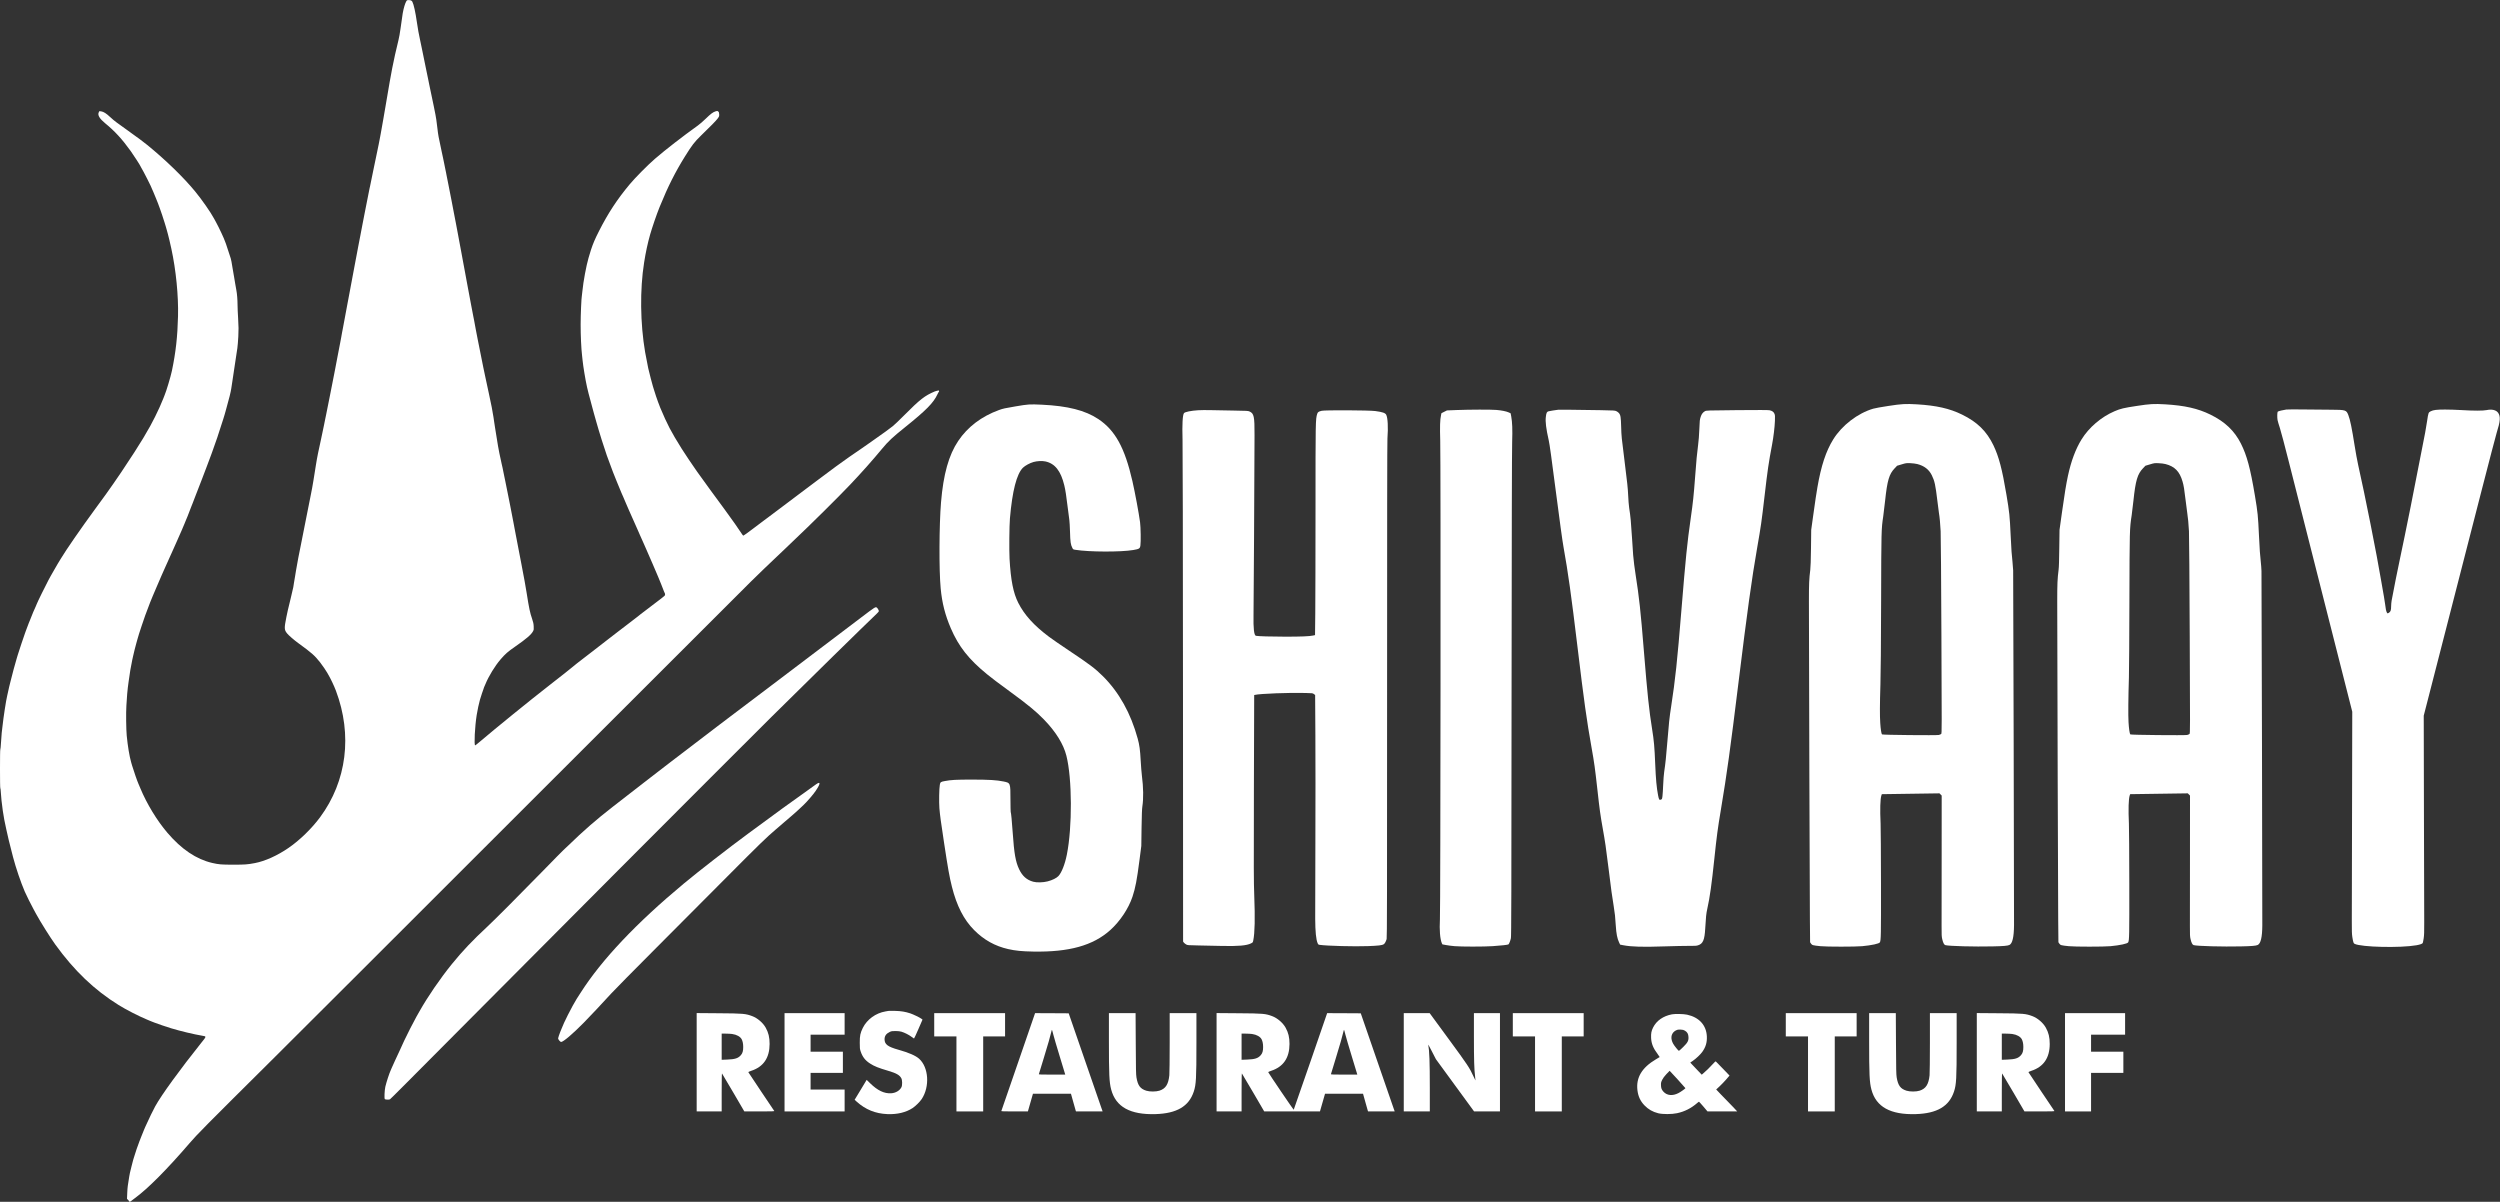 <svg width="9598" height="4614" viewBox="0 0 9598 4614" fill="none" xmlns="http://www.w3.org/2000/svg">
<rect x="0" y="0" width="9598" height="4614" fill="#333333" stroke="none"/>
<path d="M1560 4.6C1555.2 12.6 1549.87 30.466 1546.13 51C1544.27 61.666 1543.2 68.866 1538 107.666C1535.33 127.133 1532.4 143.933 1529.87 153.666C1526.53 167.133 1518.8 199.533 1516.8 209.266C1507.33 252.866 1503.73 271.4 1496 315C1489.87 349.133 1487.07 365.4 1479.33 412.6C1478.13 419.4 1476.4 429.8 1475.33 435.666C1474.27 441.533 1472.53 451.666 1471.47 458.333C1469.47 469.933 1466.13 488.733 1461.87 512.333C1460.8 518.6 1458.93 528.2 1457.87 533.666C1456.8 539.133 1454.93 548.466 1453.87 554.333C1450 574.2 1444.67 599.8 1442 611.666C1440.93 616.066 1439.87 621.4 1439.47 623.666C1439.07 625.8 1437.6 633.4 1436 640.333C1428.4 676.733 1423.73 699.133 1422.67 705.4C1422 709.4 1421.07 713.666 1420.67 715.133C1420.27 716.466 1419.33 720.466 1418.67 723.933C1416.53 735.8 1403.6 801.266 1400 818.333C1399.2 821.933 1397.47 831.266 1396 839C1394.53 846.733 1392.4 857.133 1391.47 862.333C1389.47 871.666 1387.47 882.6 1383.33 905C1382.13 911.533 1380.27 920.866 1379.33 925.666C1378.4 930.466 1376.53 939.666 1375.33 946.333C1374.13 952.866 1372.27 962.466 1371.33 967.666C1370.27 972.733 1368.27 983.933 1366.67 992.333C1365.07 1000.73 1362.93 1011.8 1362 1017C1360.93 1022.07 1359.2 1031.67 1358 1038.33C1356.8 1044.87 1354.93 1054.47 1354 1059.67C1353.07 1064.73 1351.2 1074.33 1350 1081C1348.8 1087.53 1347.07 1097.13 1346 1102.33C1345.07 1107.4 1343.2 1117 1342 1123.67C1340.8 1130.2 1338.93 1139.8 1338 1145C1336.93 1150.07 1334.93 1161.27 1333.33 1169.67C1330.4 1185.93 1327.87 1199.67 1324.53 1217C1322.67 1227.13 1320.8 1236.73 1316.67 1259C1315.6 1264.47 1314.13 1272.6 1313.2 1277C1312.4 1281.4 1310.93 1289.53 1310 1295C1308.93 1300.47 1307.2 1310.07 1306 1316.33C1304.67 1322.6 1302.93 1331.8 1302 1337C1301.07 1342.07 1299.73 1349.27 1298.93 1353C1298.13 1356.6 1296.53 1365 1295.33 1371.67C1292.8 1385.4 1290.13 1399.27 1287.33 1413.67C1286.27 1419.13 1284.53 1428.47 1283.33 1434.33C1280.4 1449.93 1277.33 1465 1275.2 1475.67C1274.13 1480.73 1270.27 1500.33 1266.67 1519C1263.07 1537.67 1259.47 1555.67 1258.67 1559C1257.87 1562.33 1256.67 1568.33 1256 1572.33C1255.33 1576.33 1253.6 1585.4 1252 1592.33C1250.4 1599.27 1248.67 1607.93 1248 1611.67C1247.33 1615.27 1245.6 1623.67 1244.27 1630.33C1242.8 1636.87 1240.13 1650.07 1238.13 1659.67C1236.13 1669.13 1233.73 1680.6 1232.8 1685C1230 1696.73 1225.47 1717.93 1220.8 1741C1218.13 1753.67 1215.2 1770.47 1212.8 1785.67C1210.27 1801.67 1205.87 1829.27 1203.2 1845.67C1200.53 1863 1196.67 1883.27 1191.33 1909.67C1190.4 1914.47 1188.53 1923.4 1187.33 1929.67C1183.07 1951.67 1181.33 1960.47 1179.33 1969.93C1178.13 1975.27 1173.33 1999.4 1168.67 2023.67C1158.67 2074.47 1156.27 2086.87 1154.67 2094.33C1149.6 2117.4 1140.93 2163.8 1136.53 2189.93C1135.47 2196.47 1133.73 2207 1132.67 2213.67C1131.6 2220.2 1129.73 2230.87 1128.67 2237.27C1127.6 2243.8 1126.4 2251.4 1126 2254.33C1125.6 2257.27 1121.6 2274.33 1117.2 2292.33C1104.4 2345.13 1103.73 2347.67 1099.47 2369C1090.8 2412.47 1091.07 2418.2 1102.4 2432.07C1108 2439.13 1129.87 2458.07 1145.07 2469C1196.67 2506.47 1208 2516.47 1229.07 2543.13C1236.8 2552.87 1254.53 2578.73 1256.4 2583C1256.93 2584.07 1258.67 2587.13 1260.13 2589.67C1268.53 2603.4 1282.93 2633.8 1289.6 2651.67C1353.6 2821.67 1331.47 2998.73 1228.8 3137.67C1197.07 3180.6 1150.4 3226.07 1108 3255.13C1065.2 3284.6 1017.47 3306.2 978.667 3313.53C949.867 3319 940.4 3319.67 895.333 3319.67C850.133 3319.67 840.133 3318.87 814.667 3313C753.467 3298.73 696.8 3260.6 642.533 3197C602.933 3150.73 563.467 3085.8 538.8 3026.33C535.733 3019 532.667 3011.8 532 3010.33C527.2 2999.93 513.333 2959.8 507.333 2939.67C506.267 2935.93 504.533 2929.93 503.467 2926.33C496.933 2903.53 490.4 2864.47 486.533 2824.33C484.267 2799.67 483.467 2737 485.2 2709.67C487.6 2670.33 489.2 2651.27 490.667 2640.47C491.333 2634.87 492.667 2625.27 493.467 2619C497.067 2590.07 503.333 2553 507.867 2533C508.667 2529.27 510.267 2522.07 511.467 2517C514.267 2504.07 519.333 2483.93 523.333 2469.67C524.267 2466.33 526.4 2458.87 528 2453C532.133 2438.2 533.867 2432.73 543.733 2403C555.067 2368.73 560 2355.27 572.267 2323.67C573.733 2319.93 575.333 2315.53 576 2313.67C576.933 2310.87 582 2298.47 586.667 2287.67C587.2 2286.2 594.8 2268.47 603.467 2248.33C612 2228.2 619.6 2210.73 620.133 2209.67C621.6 2206.87 628.533 2191.4 634.667 2177C637.467 2170.33 641.333 2161.8 643.2 2158.07C645.067 2154.2 646.667 2150.73 646.667 2150.33C646.667 2149.93 649.333 2143.93 652.667 2136.87C656 2129.93 658.667 2123.93 658.667 2123.67C658.667 2123.4 661.333 2117.53 664.533 2110.6C667.867 2103.67 672.933 2092.07 676 2084.87C679.067 2077.8 682.133 2071 682.667 2069.8C684.267 2067 688.4 2057.4 698 2035C702.133 2025.13 706.4 2015.13 707.333 2013C708.267 2010.73 711.2 2003.53 713.867 1997C716.667 1990.33 719.333 1983.8 720 1982.33C720.667 1980.87 722.667 1975.67 724.533 1970.6C726.4 1965.67 729.6 1957.67 731.467 1952.6C733.333 1947.67 735.333 1942.47 736 1941C736.667 1939.53 738.533 1935 740 1931C743.067 1923.4 744.267 1920.2 749.867 1905.27C754.4 1893.4 758.933 1881.67 766.267 1863C769.467 1854.6 773.067 1845.27 774.267 1842.33C775.333 1839.4 776.933 1835.53 777.6 1833.67C778.4 1831.8 781.6 1823.13 784.933 1814.33C788.267 1805.53 792.133 1795.27 793.6 1791.67C795.067 1787.93 796.667 1783.53 797.333 1781.67C798 1779.8 799.733 1775 801.333 1771C802.933 1767 804.667 1762.2 805.333 1760.33C806 1758.47 807.733 1753.67 809.333 1749.67C810.933 1745.67 812.933 1739.93 814 1737C814.933 1734.07 818.533 1723.8 822 1714.33C832.667 1684.47 833.467 1682.47 834.667 1678.33C835.2 1676.07 836.4 1672.47 837.2 1670.33C839.733 1663.53 854.133 1618.87 857.333 1608.33C858.933 1602.87 861.067 1595.93 862 1593C862.933 1590.07 864.8 1583.8 866 1579C867.333 1574.2 869.067 1567.67 870 1564.33C879.2 1532.33 886.133 1504.2 888 1491C888.8 1485.53 890.267 1475.53 891.333 1469C892.4 1462.33 894.133 1450.33 895.333 1442.33C896.533 1434.2 898.267 1422.2 899.333 1415.67C900.267 1409 902.133 1397 903.333 1389C905.467 1374.2 907.6 1359.8 911.333 1336.07C912.4 1328.87 914 1309 914.933 1291.93C916.267 1265.13 916.133 1255.8 914.267 1223.67C912.933 1203.13 912 1179.4 912 1171C912 1151.93 910 1126.73 907.467 1114.33C906.4 1109.13 904.533 1098.73 903.333 1091C902.133 1083.27 900.267 1072.47 899.333 1067C898.4 1061.53 896.533 1051 895.333 1043.67C894.133 1036.33 892.267 1025.8 891.333 1020.33C890.4 1014.87 889.067 1007.67 888.667 1004.33C888.133 1001 886.8 995.266 885.733 991.666C881.6 977.933 870.667 944.733 868 937.666C866.4 933.666 864.667 928.866 864 927C860 914.866 841.2 874.733 829.333 853C826.933 848.6 823.6 842.6 822 839.533C808.8 814.866 775.733 767.4 749.733 735.666C705.333 681.4 634.4 612.6 564.533 555.933C547.2 541.933 539.333 536.2 488.667 499.666C473.333 488.6 454.933 475.4 448 470.333C441.067 465.4 429.867 456.066 423.2 449.666C408.267 435.533 397.733 428.866 388.4 427.533L381.467 426.733L379.067 431.533C374.133 441.933 382.133 455.533 403.6 473.133C440.8 503.533 468.8 534.066 501.6 579.666C512.133 594.333 538.667 635.4 538.667 637C538.667 637.4 540 639.933 541.733 642.733C550.4 656.466 584 723 584 726.333C584 726.6 586 731.266 588.533 736.6C590.933 741.933 595.867 753.533 599.2 762.333C602.667 771.133 606.133 779.8 606.933 781.666C607.733 783.533 608.8 786.466 609.333 788.333C610 790.2 611.733 795 613.333 799C616.8 808.066 628 841.533 632 855C633.733 860.466 635.733 867.4 636.667 870.333C637.6 873.266 639.467 879.533 640.667 884.333C642 889.133 643.733 895.666 644.667 899C646.8 906.333 653.467 934.333 657.867 955C675.6 1036.33 685.467 1135.93 683.467 1213.67C681.6 1292.47 674.8 1352.73 660 1423.67C655.2 1446.2 638 1503.67 632 1517C631.333 1518.47 629.2 1523.8 627.333 1529C619.867 1548.33 607.2 1576.47 595.2 1600.33C579.467 1631.4 576.8 1636.33 550 1681.93C543.733 1692.6 529.867 1714.73 515.467 1737C492.267 1772.73 484 1785.4 465.867 1812.33C448.533 1838.2 420 1879.13 405.6 1899C395.6 1912.73 378.533 1935.93 367.867 1950.6C307.067 2033.8 255.2 2109 233.2 2145.4C230 2150.73 226.267 2156.73 225.067 2158.73C223.867 2160.73 222 2163.67 221.067 2165.4C220.133 2167 214.667 2176.33 209.067 2186.2C203.333 2196.07 196.933 2207.27 194.8 2211.13C192.667 2215.13 188.8 2222.2 186.133 2227C177.733 2242.2 141.333 2316.47 141.333 2318.33C141.333 2318.6 139.467 2322.87 137.333 2327.93C133.333 2336.73 131.467 2341 127.467 2350.07C124 2358.2 116.4 2377 114 2383.67C112.667 2387.27 111.2 2390.87 110.667 2391.67C109.733 2393.13 102 2413.8 100 2419.93C99.333 2421.93 97.6 2427 96 2431C92.8 2439.27 71.733 2502.47 68.4 2513.67C67.2 2517.67 65.467 2523.67 64.4 2527C58.267 2547.13 46.8 2589.67 40.667 2615C38.8 2622.73 36.4 2632.33 35.333 2636.33C34.4 2640.33 32.533 2648.47 31.333 2654.33C30.133 2660.2 28.533 2667.13 27.867 2669.8C23.333 2687.8 13.2 2753.8 9.333 2790.33C8.533 2797.67 7.333 2808.47 6.533 2814.2C5.867 2820.07 4.667 2836.6 3.867 2850.87C3.067 2865.27 1.867 2877.13 1.2 2877.4C-0.4 2878.07 -0.4 3025.67 1.2 3025.67C1.867 3025.67 2.8 3033 3.2 3042.07C4.133 3060.07 6.8 3084.73 10.8 3113C13.867 3134.87 18.667 3160.33 24.533 3185.67C31.067 3214.73 32.4 3220.2 33.467 3225C34.4 3229.67 45.2 3271.93 50 3290.33C61.067 3332.33 79.6 3386.87 95.2 3423.27C100.8 3436.2 119.867 3474.47 129.333 3491.67C131.333 3495.27 135.333 3502.47 138 3507.67C155.2 3539.27 192.933 3599.4 212.4 3626.33C284.933 3726.73 362.133 3800.47 455.333 3858.47C483.733 3876.07 531.867 3900.87 562.8 3913.67C568.133 3915.93 573.867 3918.33 575.333 3919C576.8 3919.67 581.067 3921.4 584.667 3922.73C588.4 3924.07 592.533 3925.67 594 3926.33C603.067 3930.07 640.133 3942.6 656.667 3947.67C692.667 3958.6 744.4 3971 777.067 3976.47C792.933 3979.13 793.2 3978.07 773.2 4003C691.067 4105.8 619.867 4203.8 595.867 4247.4C587.733 4262.2 571.067 4296.6 561.733 4317.67C560 4321.67 557.867 4326.2 557.2 4327.53C556.4 4328.87 554.267 4333.67 552.667 4338.2C550.933 4342.73 546.133 4354.47 542.133 4364.33C538 4374.2 534.667 4382.87 534.667 4383.4C534.667 4384.07 533.867 4386.47 532.8 4388.73C530.133 4394.6 519.6 4425.53 515.467 4439.67C514.133 4444.07 512.267 4450.07 511.333 4453C510.4 4455.93 507.467 4467.27 504.8 4478.33C502.133 4489.27 499.467 4500.47 498.8 4503C497.733 4507.13 495.6 4519.53 490.667 4552.33C489.733 4557.8 488.8 4571.4 488.4 4582.47L487.6 4602.47L491.867 4606.87C494.133 4609.13 496 4611.67 496 4612.33C496 4614.33 499.733 4613.93 502.4 4611.67C503.6 4610.47 510.667 4605.27 518 4599.8C567.2 4564.07 642.133 4488.6 728.267 4388.33C758.133 4353.67 781.733 4329.8 1056.67 4056.73C1143.2 3970.87 1582.93 3531.67 2034 3080.73C2484.93 2629.93 2866.8 2248.33 2882.67 2233C2925.07 2191.53 2944.4 2173 2973.33 2145.67C2987.6 2132.07 3006 2114.73 3014 2107C3022.13 2099.27 3034.93 2086.87 3042.67 2079.53C3111.47 2014.6 3219.73 1907.4 3264.13 1860.47C3307.2 1815.13 3348.8 1768.33 3386.93 1722.33C3410.53 1693.8 3426.8 1678.6 3475.33 1639.67C3555.73 1575.13 3583.87 1546.47 3598.8 1514.33C3601.2 1509.13 3603.6 1504.73 3604.27 1504.6C3606 1503.8 3605.47 1499 3603.73 1499C3601.47 1499 3592.13 1501.53 3588.67 1502.87C3550 1519.27 3532.67 1532.73 3470 1595.67C3453.2 1612.6 3434.27 1630.73 3428 1635.8C3418.4 1643.8 3387.73 1665.93 3352 1690.87C3347.2 1694.2 3336.8 1701.53 3328.67 1707.27C3320.67 1712.87 3311.33 1719.4 3308 1721.67C3290.27 1734.07 3276.27 1743.67 3260.67 1754.2C3238.53 1769.27 3184.53 1808.87 3142 1841.13C3139.87 1842.87 3116.67 1860.2 3090.67 1879.67C3064.67 1899.27 3026.93 1927.67 3006.93 1942.73C2972.67 1968.73 2966.27 1973.53 2948 1987C2944 1989.93 2937.2 1995 2933.07 1998.07C2928.93 2001.13 2909.87 2015.53 2890.8 2029.93C2871.73 2044.47 2855.2 2056.33 2854.13 2056.33C2853.07 2056.33 2851.07 2054.33 2849.6 2051.93C2846.8 2047.53 2829.47 2022.07 2821.2 2010.33C2805.2 1987.8 2794.8 1973.4 2781.87 1955.67C2755.73 1920.2 2733.33 1889.53 2726.93 1880.87C2716.8 1867.27 2689.2 1829 2675.33 1809.4C2661.73 1790.33 2626.27 1737.53 2617.73 1723.67C2575.2 1655.4 2563.2 1632.47 2534.67 1565C2534.13 1563.53 2532.27 1558.73 2530.67 1554.33C2528.93 1549.93 2527.2 1545.13 2526.53 1543.67C2524 1537.67 2514 1507.67 2509.87 1493.67C2508.67 1489.67 2507.07 1484.47 2506.4 1482.33C2503.73 1474.07 2494 1436.2 2488.67 1413.67C2486.27 1403.27 2479.87 1370.07 2476.8 1352.33C2457.87 1241.27 2456.4 1112.33 2472.8 1008.33C2478.93 969.133 2486.53 933.8 2496 900.333C2503.6 873.666 2521.6 821.133 2532 795.666C2532.93 793.4 2534.13 790.466 2534.8 789C2563.87 717.266 2592.8 659.8 2629.87 600.333C2656.53 557.4 2666.27 544.866 2690.53 521.266C2727.73 485.266 2749.33 463.266 2755.2 455.133C2761.2 446.866 2761.47 446.2 2761.07 438.6C2760.67 431.8 2760.13 430.2 2757.2 427.933C2753.73 425.4 2753.33 425.4 2746.93 427.533C2736.67 431 2728.8 436.866 2709.33 455.8C2699.47 465.4 2686 477.133 2679.33 481.8C2620.13 524.2 2554.8 574.866 2514.67 609.533C2487.6 632.866 2438.53 682.333 2417.47 707.666C2369.6 765 2334.4 818.733 2300.13 886.333C2284.27 917.533 2276.93 934.733 2268.93 959C2266 968.2 2264.8 972.2 2259.47 990.333C2250.8 1020.07 2239.47 1080.73 2236 1117C2235.2 1125 2234.27 1132.87 2234 1134.33C2232 1143.13 2229.2 1208.73 2229.2 1245.67C2229.07 1286.47 2231.47 1339.4 2234.67 1365C2235.33 1370.87 2236.27 1379.27 2236.67 1383.67C2237.6 1393.53 2240.8 1415.8 2243.47 1431.67C2250.67 1475.13 2255.33 1495.93 2267.33 1539.27C2268.4 1543.13 2271.33 1554.47 2274 1564.33C2276.53 1574.2 2279.47 1585 2280.53 1588.33C2281.6 1591.67 2283.33 1598.2 2284.67 1603C2286 1607.8 2287.87 1614.33 2288.8 1617.67C2290.93 1624.6 2297.33 1646.33 2298.27 1650.33C2299.2 1654.07 2302.67 1665.67 2310.13 1689C2324.67 1735.27 2335.07 1765 2349.6 1802.33C2351.07 1805.93 2352.67 1810.47 2353.33 1812.33C2354.53 1815.93 2358 1824.73 2360 1829C2360.67 1830.47 2362.53 1835 2364 1839C2365.47 1843 2367.33 1847.53 2368 1849C2368.67 1850.47 2372.27 1859.13 2376 1868.33C2379.73 1877.53 2383.73 1887 2384.67 1889.4C2385.73 1891.8 2387.47 1895.67 2388.4 1898.07C2389.33 1900.33 2391.2 1904.47 2392.4 1907C2393.6 1909.53 2398.8 1921.8 2404 1934.2C2409.33 1946.6 2414.13 1957.8 2414.67 1958.87C2416.13 1961.53 2420.4 1971.27 2428.67 1990.33C2432.13 1998.33 2436.93 2009.13 2439.33 2014.33C2441.73 2019.4 2446.27 2029.67 2449.33 2036.87C2452.4 2044.07 2455.47 2051 2456 2052.2C2457.73 2055.27 2464.67 2070.87 2470.93 2085.67C2473.87 2092.6 2478.27 2102.73 2480.8 2108.07C2483.33 2113.4 2494.4 2138.87 2505.47 2164.73C2516.53 2190.47 2526 2212.87 2526.67 2214.33C2529.6 2220.6 2546.67 2263.53 2549.6 2271.67C2550.4 2273.8 2551.6 2276.2 2552.13 2277C2552.8 2277.67 2553.33 2280.07 2553.33 2282.47C2553.33 2286.33 2551.87 2287.8 2538.4 2297.93C2524.27 2308.6 2501.07 2326.33 2476.8 2344.87C2471.07 2349.4 2463.47 2355 2460.13 2357.53C2456.8 2360.07 2453.73 2362.47 2453.33 2363C2452.93 2363.4 2448.8 2366.73 2444 2370.33C2432.53 2379 2417.73 2390.33 2396.93 2406.47C2387.47 2413.67 2376.53 2422.07 2372.67 2425C2368.8 2427.93 2351.73 2441.13 2334.67 2454.33C2294.4 2485.4 2293.33 2486.33 2270.13 2504.33C2259.2 2512.73 2247.2 2522.07 2243.33 2525C2224.13 2539.53 2202.67 2556.47 2194.13 2563.8C2188.93 2568.2 2176.67 2578.07 2166.8 2585.8C2157.07 2593.4 2141.07 2605.8 2131.47 2613.4C2121.87 2621 2110.4 2629.93 2106 2633.4C2036.8 2687.13 1900 2798.2 1842.53 2847.27C1833.2 2855.13 1825.07 2861.67 1824.27 2861.67C1819.47 2861.67 1823.07 2789.27 1830.13 2745C1832.93 2727 1839.07 2698.47 1842.67 2686.33C1847.6 2670.2 1853.87 2651 1855.47 2647.4C1856.53 2645.13 1857.33 2642.6 1857.33 2641.8C1857.33 2641 1857.87 2639.27 1858.67 2637.93C1859.33 2636.73 1861.47 2631.8 1863.47 2627C1875.87 2596.33 1900.13 2556.73 1921.87 2531.4C1939.87 2510.47 1950.13 2501.53 1978.13 2482.2C2020.8 2452.6 2040 2436.07 2046.67 2423C2049.33 2417.8 2049.6 2415.8 2048.93 2404.33C2048.4 2394.07 2047.2 2388.6 2042.8 2375.67C2034.67 2352.07 2031.33 2336.33 2022 2277C2019.07 2258.07 2016.13 2241.13 2014 2230.33C2012.93 2225.13 2010.93 2214.07 2009.33 2205.67C2007.73 2197.27 2005.73 2186.07 2004.67 2181C2003.73 2175.8 2001.87 2166.2 2000.67 2159.67C1999.47 2153 1997.6 2143.8 1996.67 2139C1995.73 2134.2 1994 2125.27 1992.8 2119C1990 2104.07 1985.73 2081.27 1984 2073C1983.33 2069.27 1981.47 2059.67 1979.87 2051.67C1978.4 2043.53 1976.27 2032.73 1975.33 2027.67C1974.27 2022.47 1972.53 2012.87 1971.33 2006.33C1970.13 1999.67 1968.27 1990.47 1967.33 1985.67C1966.4 1980.87 1964.53 1971.53 1963.33 1965C1962.13 1958.33 1960.27 1948.73 1959.2 1943.67C1958.27 1938.47 1956.53 1929.67 1955.33 1924.07C1954.27 1918.33 1952.4 1909.27 1951.33 1904.07C1948.53 1890.47 1941.2 1854.07 1940 1847.67C1939.47 1844.73 1937.73 1836.33 1936.13 1829C1934.53 1821.67 1932.67 1812.6 1932 1808.73C1931.33 1805 1930.27 1799.67 1929.6 1796.73C1928.8 1793.93 1927.2 1786.87 1926 1781C1924.8 1775.13 1922.93 1766.73 1922 1762.33C1916 1737.13 1908.4 1693.93 1900.67 1642.33C1899.6 1635 1898 1624.73 1897.2 1619.67C1896.4 1614.47 1895.2 1606.73 1894.67 1602.33C1892 1583.27 1885.6 1550.07 1876.8 1510.33C1870 1479.4 1869.73 1478.47 1863.33 1447.67C1860.67 1434.73 1857.87 1421.53 1855.33 1409.67C1854.27 1404.2 1850.8 1387.4 1847.87 1372.33C1844.93 1357.27 1842 1342.6 1841.33 1339.67C1840.8 1336.73 1839.2 1329.27 1838 1323C1836.8 1316.73 1834.93 1307.8 1834 1303C1833.07 1298.2 1831.2 1288.87 1830 1282.33C1828.8 1275.67 1827.2 1267.27 1826.4 1263.67C1824.8 1255.8 1822.13 1241.8 1820.13 1229.67C1819.33 1224.87 1818.13 1218.6 1817.33 1215.67C1816.27 1210.87 1814.67 1202.87 1808.53 1169.67C1807.33 1163.4 1805.6 1154.07 1804.67 1149C1803.6 1143.8 1801.87 1134.2 1800.67 1127.67C1799.47 1121 1797.6 1111.4 1796.67 1106.33C1795.73 1101.13 1794 1091.93 1792.8 1085.67C1791.6 1079.4 1789.47 1067.67 1788 1059.67C1786.4 1051.53 1784.27 1039.93 1783.2 1033.67C1782 1027.4 1780.27 1018.07 1779.33 1013C1777.47 1003.27 1774.53 987.4 1771.2 969C1768.27 952.866 1765.73 939.533 1763.47 927.666C1762.27 921.8 1760.13 910.066 1758.67 901.666C1757.07 893.266 1755.07 882.066 1754 877C1753.07 871.8 1751.2 862.2 1750 855.666C1748.8 849 1746.93 839.8 1746 835C1745.07 830.2 1743.2 820.866 1742 814.333C1737.87 791.533 1735.87 781 1733.87 771.666C1732.8 766.466 1729.87 751.533 1727.33 738.333C1724.8 725.133 1722.13 711.266 1721.33 707.666C1717.87 691 1715.73 680.466 1714.67 674.333C1714.13 670.6 1712.93 665 1712.27 661.666C1711.47 658.333 1709.87 650.6 1708.67 644.333C1707.47 638.066 1705.6 629.133 1704.67 624.333C1703.6 619.533 1701.87 611.133 1700.8 605.666C1699.6 600.2 1697.07 588.466 1695.2 579.666C1683.2 523.933 1682.53 520.2 1679.33 493C1676.53 468.333 1673.33 446.2 1671.73 439.8C1671.07 437 1670 431.533 1669.33 427.8C1668.67 424.066 1666.93 415.533 1665.6 409C1664.13 402.333 1660.13 383.133 1656.67 366.333C1653.2 349.4 1649.2 330.2 1647.73 323.666C1646.4 317 1644.67 308.6 1644 305C1643.33 301.266 1641.6 292.6 1640 285.666C1638.53 278.733 1636.8 269.933 1636 266.333C1635.33 262.6 1632.67 249.4 1630 237C1627.33 224.466 1624.4 209.8 1623.33 204.333C1622.27 198.866 1620.13 188.6 1618.67 181.666C1617.2 174.733 1615.6 167.133 1615.2 165C1614.8 162.733 1613.73 157.4 1612.67 153C1608.4 133.933 1603.73 108.333 1600.67 86.333C1595.2 47.666 1588.53 17 1583.2 6.866C1580.8 2.2 1576.67 0.333 1568.53 0.333C1563.33 0.333 1562.27 0.866 1560 4.6Z" fill="white"/>
<path d="M7250 1558.47C7224.4 1562.33 7198.13 1567 7191.73 1569C7132.13 1586.47 7071.47 1633 7038.13 1687C7010.13 1732.07 6991.47 1788.87 6977.33 1871.4C6972.53 1899.13 6970.27 1915.13 6960.8 1982.33L6953.6 2034.33L6952.8 2103.8C6952.13 2151.4 6951.33 2177.8 6950 2187.8C6945.6 2222.07 6944.8 2241.53 6944.8 2308.33C6945.07 2541.4 6947.87 3452.6 6948.53 3527.27L6949.33 3617.53L6952.93 3622.87C6957.2 3628.87 6959.6 3629.53 6989.33 3632.6C7012.53 3635 7123.2 3635 7149.33 3632.6C7185.87 3629.13 7214.53 3623 7217.2 3617.8C7221.47 3610.07 7221.73 3593 7221.47 3391C7221.33 3279.93 7220.67 3177 7220 3162.33C7217.47 3107.27 7218.53 3067.53 7223.07 3053.8L7224.67 3049L7335.33 3047.4L7446 3045.8L7450.27 3050.07L7454.53 3054.33L7454.4 3285.67C7454.4 3412.87 7454.27 3534.33 7454.13 3555.67C7454 3589.13 7454.4 3595.8 7456.53 3605.13C7459.87 3619.67 7463.73 3627.27 7468.67 3628.6C7482.67 3632.33 7580.13 3635 7650 3633.4C7690.93 3632.6 7707.87 3631.13 7714.53 3627.93C7726.13 3622.33 7731.87 3597.67 7732.27 3551.67C7732.53 3492.33 7729.47 2204.47 7728.93 2189.67C7728.53 2180.47 7727.33 2165.53 7726.27 2156.33C7723.6 2134.6 7721.73 2107.93 7719.33 2055.67C7715.73 1979.13 7714.53 1967.13 7703.2 1899.67C7686.67 1800.87 7674 1753.27 7653.2 1709.67C7627.07 1655.4 7591.07 1620.2 7532.67 1591.67C7484.8 1568.2 7433.87 1556.73 7359.33 1552.33C7315.33 1549.8 7301.73 1550.6 7250 1558.47ZM7360.67 1781.53C7387.6 1788.47 7405.73 1802.47 7416.67 1824.73C7427.47 1846.87 7430.67 1861.67 7438 1923C7440.53 1944.6 7443.33 1965.67 7444 1969.67C7446.53 1983.67 7449.33 2013.13 7450.53 2039.67C7451.33 2054.33 7452.67 2234.73 7453.47 2440.6C7455.07 2799.8 7455.07 2815 7452.8 2817.53C7451.47 2819 7447.33 2820.87 7443.47 2821.67C7434.27 2823.67 7227.47 2821.67 7225.33 2819.53C7222.93 2817.13 7220.13 2799 7218.67 2776.2C7216.8 2746.33 7216.93 2706.6 7219.33 2627C7220.67 2579.93 7221.47 2483.67 7222 2307.67C7222.67 2035.8 7222.8 2031.27 7230.13 1982.2C7231.87 1970.33 7235.07 1943.4 7237.33 1922.2C7245.6 1844.47 7252.8 1820.07 7274 1797.93L7283.33 1788.07L7300.67 1782.87C7317.6 1777.8 7318.4 1777.67 7334 1778.2C7343.73 1778.6 7354.13 1779.93 7360.67 1781.53Z" fill="white"/>
<path d="M8203.33 1558.47C8153.07 1566.07 8141.47 1568.87 8118 1578.87C8067.07 1600.73 8019.73 1641.13 7991.47 1687C7968.93 1723.4 7951.47 1770.07 7939.33 1826.33C7932.27 1859.4 7926.53 1894.2 7916.13 1968.33L7906.93 2034.33L7906 2103.8C7905.47 2151.27 7904.67 2177.93 7903.33 2187.8C7898.93 2222.47 7898.13 2241.4 7898.13 2309C7898.53 2571.13 7901.2 3461.13 7901.87 3531.27L7902.67 3617.53L7906.27 3622.87C7910.53 3628.87 7912.93 3629.53 7942.67 3632.6C7965.87 3635 8076.53 3635 8102.67 3632.6C8139.2 3629.13 8167.87 3623 8170.53 3617.8C8174.8 3610.07 8175.07 3593 8174.8 3391C8174.67 3279.93 8174 3177 8173.33 3162.33C8170.8 3107.27 8171.87 3067.53 8176.4 3053.8L8178 3049L8288.67 3047.4L8399.33 3045.8L8403.6 3050.07L8407.87 3054.33L8407.73 3285.67C8407.73 3412.87 8407.6 3534.33 8407.47 3555.67C8407.33 3589.13 8407.73 3595.8 8409.87 3605.13C8413.2 3619.67 8417.07 3627.27 8422 3628.6C8436 3632.33 8533.47 3635 8603.33 3633.4C8644.27 3632.6 8661.2 3631.13 8667.87 3627.93C8679.47 3622.33 8685.2 3597.93 8685.47 3552.33C8685.87 3498.6 8682.8 2210.07 8682.27 2192.33C8681.87 2181.67 8680.67 2165.13 8679.47 2155.67C8676.8 2132.87 8675.2 2109 8672.67 2056.33C8669.07 1979.93 8667.87 1967.13 8657.2 1903.67C8639.47 1797.67 8626.53 1749.27 8603.47 1703.27C8578.67 1653.93 8541.87 1618.87 8486 1591.67C8438.13 1568.2 8387.2 1556.73 8312.67 1552.33C8268.67 1549.8 8255.07 1550.6 8203.33 1558.47ZM8314 1781.67C8349.07 1790.6 8368.27 1810.33 8379.2 1848.73C8383.87 1864.6 8385.87 1877.13 8391.33 1923C8393.87 1944.6 8396.67 1965.67 8397.33 1969.67C8399.73 1983.4 8402.53 2013 8403.87 2039.67C8404.67 2054.33 8406 2234.73 8406.8 2440.6C8408.4 2799.67 8408.4 2815 8406.13 2817.53C8404.8 2819 8400.67 2820.87 8396.8 2821.67C8387.6 2823.67 8180.8 2821.67 8178.67 2819.53C8176.13 2817 8173.33 2797.67 8171.87 2773C8170.27 2747.93 8170.93 2674.87 8173.33 2601C8174 2579 8174.93 2447.53 8175.2 2309C8176 2033 8176 2029.53 8184 1977.67C8185.47 1968.47 8188.4 1943.53 8190.67 1922.33C8198.8 1844.87 8206.13 1820.07 8227.33 1797.93L8236.67 1788.07L8254 1782.87C8270.93 1777.8 8271.73 1777.67 8287.33 1778.33C8297.07 1778.73 8307.47 1779.93 8314 1781.67Z" fill="white"/>
<path d="M3898 1560.33C3857.73 1567.13 3850.67 1568.6 3835.33 1574.2C3768.13 1598.73 3715.07 1638.87 3678.8 1692.87C3642.53 1746.73 3621.73 1820.87 3612.8 1928.33C3605.6 2015 3604.8 2189.67 3611.47 2259C3616.67 2314.87 3628.67 2361.8 3650.53 2412.47C3680.67 2482.33 3718.93 2530.87 3789.33 2588.47C3809.07 2604.6 3829.6 2620.07 3877.33 2655C3944.93 2704.33 3977.87 2731.4 4008 2762.47C4053.47 2809.4 4082.93 2856.73 4094.13 2901.53C4116.27 2988.87 4117.07 3174.73 4095.87 3281C4088.53 3318.07 4075.47 3351 4063.33 3363.53C4055.73 3371.4 4040 3379.13 4022 3383.8C4004.93 3388.2 3980.13 3388.87 3966.8 3385.13C3941.87 3378.33 3925.2 3363.53 3912.53 3337C3899.07 3308.6 3893.47 3276.87 3888 3197C3885.2 3154.47 3881.73 3119.4 3880.27 3117.13C3879.87 3116.33 3879.47 3094.6 3879.33 3069C3879.33 3005.67 3879.33 3005.67 3853.07 3000.33C3825.87 2994.73 3797.6 2993.13 3732.67 2993C3670.67 2993 3651.33 2994.07 3627.47 2998.6C3611.33 3001.53 3610 3002.47 3608.13 3013.27C3605.6 3026.6 3604.8 3079.53 3606.53 3102.73C3608.8 3129.67 3611.73 3152.33 3624.13 3233.53C3639.73 3336.6 3644.8 3365 3654.67 3404.6C3673.07 3477.8 3700.27 3531 3739.73 3570.6C3777.33 3608.47 3819.87 3632.2 3870.4 3643.67C3898.8 3650.07 3922.8 3652.47 3967.33 3653.27C4104.27 3655.67 4196.13 3630.2 4262 3571.27C4299.73 3537.67 4332.8 3487.93 4347.87 3442.6C4359.07 3408.73 4364.8 3379.13 4374.93 3300.33L4381.73 3247.67L4382.67 3178.33C4383.47 3127.4 4384.27 3105.53 4385.73 3096.2C4390.4 3066.07 4389.87 3023.27 4384 2978.33C4382.53 2967.27 4380.53 2941 4379.33 2919.93C4377.2 2879 4374.53 2859.8 4367.87 2835.67C4341.33 2738.47 4296.4 2657.93 4234.27 2596.07C4204.93 2566.87 4182.93 2550.2 4102.67 2496.73C4072.93 2476.87 4039.07 2453.53 4027.33 2444.73C3969.47 2401.27 3932.93 2361 3909.33 2314.47C3890.27 2276.87 3880.53 2227.93 3875.87 2145.27C3874.13 2113.4 3874.93 2017.67 3877.33 1990.33C3886.4 1884.47 3903.2 1819.27 3927.47 1795.53C3935.6 1787.53 3953.87 1777.67 3968 1773.67C3982.13 1769.8 4000.8 1768.87 4013.33 1771.53C4050 1779.27 4072.67 1807.93 4086 1863.27C4090.53 1882.07 4093.73 1903.4 4099.33 1949.53C4101.87 1971.13 4104.67 1992.47 4105.47 1996.87C4106.27 2001.4 4107.33 2021.53 4108 2041.67C4109.07 2080.87 4110.53 2090.87 4116.67 2102.87C4119.87 2109.4 4119.87 2109.4 4128.93 2110.87C4180.53 2119.27 4303.07 2119.8 4350.67 2111.67C4373.87 2107.67 4376.53 2106.07 4378.27 2094.07C4380.27 2079.8 4379.47 2023.93 4376.93 2005C4372.13 1969.13 4357.47 1890.6 4347.47 1846.73C4318.27 1719 4281.47 1652.07 4216.67 1608.87C4166.4 1575.4 4099.07 1558.33 3999.33 1553.67C3952.13 1551.53 3948.4 1551.8 3898 1560.33Z" fill="white"/>
<path d="M8777.33 1572.33C8765.2 1573.93 8746.67 1578.47 8744.67 1580.47C8742.67 1582.47 8742.13 1603.4 8744 1612.87C8744.8 1617.27 8748.93 1631.13 8753.07 1643.67C8757.2 1656.47 8772.4 1713.8 8788 1775.67C8803.2 1835.8 8864 2075.67 8923.2 2308.73L9030.8 2732.47L9030 3110.07C9029.47 3317.8 9029.07 3509.27 9029.07 3535.67C9028.93 3574.6 9029.33 3586.33 9031.07 3597.53C9034.4 3617.8 9035.6 3621.4 9039.73 3623.53C9065.07 3636.47 9215.2 3639.93 9277.33 3629C9291.2 3626.47 9299.6 3623.53 9301.33 3620.47C9302 3619.13 9303.6 3611.27 9304.93 3602.87C9306.8 3590.2 9307.2 3579.8 9307.07 3541C9306.93 3515.27 9306.53 3326.33 9306 3121L9305.2 2747.67L9389.33 2420.33C9435.6 2240.33 9497.47 1999.67 9526.67 1885.67C9556 1771.67 9582.27 1670.87 9585.2 1661.67C9599.33 1617.27 9600.67 1598.33 9590.67 1584.6C9583.07 1574.07 9566.67 1570.2 9547.33 1574.33C9533.6 1577.27 9496.53 1577.27 9449.33 1574.33C9430.67 1573.27 9402.8 1572.33 9387.33 1572.33C9354.8 1572.33 9342.4 1573.8 9332 1579C9323.2 1583.4 9322.93 1584.33 9318 1617.13C9315.47 1633.93 9312.27 1653.4 9310.8 1660.33C9309.33 1667.27 9304.4 1692.2 9300 1715.67C9275.07 1846.6 9233.73 2053.13 9214 2145C9204.8 2187.67 9191.73 2253.67 9181.87 2306.33C9180.93 2311.4 9180.13 2321.27 9180 2328.07C9180 2342.6 9178 2348.47 9171.73 2352.33C9166 2355.8 9165.73 2355.67 9163.47 2351.13C9160.67 2345.8 9159.2 2338.6 9156.8 2318.73C9155.6 2309.4 9153.73 2297.4 9152.67 2292.07C9151.47 2286.73 9146.4 2257.13 9141.2 2226.33C9126 2134.2 9078.67 1896.33 9053.47 1785C9049.87 1768.87 9043.87 1736.2 9040.13 1712.33C9029.33 1644.07 9022.8 1611.53 9015.73 1593.67C9008.13 1574.07 9005.6 1573.27 8950.67 1573C8928.27 1573 8882.4 1572.47 8848.67 1572.07C8812.4 1571.53 8783.2 1571.67 8777.33 1572.33Z" fill="white"/>
<path d="M5592.53 1574.2L5555.2 1575.67L5544.53 1581L5534 1586.33L5532.4 1593.67C5528.53 1610.87 5527.73 1638.47 5529.33 1691.67C5531.6 1767 5530.53 3488.73 5528.13 3529.67C5525.87 3570.6 5528.67 3604.73 5535.47 3621.27C5536.53 3623.67 5537.47 3625.67 5537.73 3625.67C5537.87 3625.67 5544 3626.87 5551.33 3628.2C5558.67 3629.67 5573.33 3631.53 5584 3632.47C5608.67 3634.73 5697.47 3634.73 5730.67 3632.47C5762.27 3630.47 5789.33 3627.4 5791.33 3625.67C5794 3623.4 5798.67 3611.4 5800.67 3601.8C5802.27 3594.47 5802.67 3443.67 5803.2 2669C5803.73 2042.07 5804.53 1729.93 5805.47 1698.33C5807.07 1648.33 5806 1621 5801.87 1598.47L5799.6 1586.73L5792.4 1583.4C5783.2 1579.13 5765.07 1575.53 5744.67 1573.8C5724.8 1572.07 5642.53 1572.33 5592.53 1574.2Z" fill="white"/>
<path d="M5982 1573.13C5972.13 1574.2 5950 1577.8 5944.93 1579.13C5938.53 1580.87 5936.67 1584.73 5934.8 1600.47C5932.4 1618.73 5935.73 1645.53 5946 1691.13C5949.47 1706.47 5956.27 1756.07 5973.33 1887.67C5988.53 2004.6 5998.27 2075.93 6002.67 2100.33C6020.53 2199.8 6032.13 2283.13 6056 2481C6081.47 2692.73 6091.6 2765.27 6110.67 2872.33C6120.93 2929.93 6123.6 2949.53 6132.67 3031C6141.2 3108.47 6144.13 3129.4 6153.33 3181C6162.53 3232.6 6165.47 3252.6 6175.47 3333.4C6185.6 3416.2 6189.2 3442.2 6195.33 3479C6199.6 3504.87 6201.47 3521.4 6203.33 3553.67C6205.2 3584.47 6208.93 3603.53 6216.13 3618.47L6220 3626.6L6231.6 3628.87C6264.53 3635.13 6305.07 3636.2 6394 3633.27C6428.53 3632.2 6468.93 3631.27 6484 3631.4C6506.8 3631.67 6512.53 3631.27 6518.93 3629.27C6538 3623.4 6544.27 3608.73 6546.67 3565C6549.2 3520.6 6550.53 3507.4 6554.67 3488.87C6564.4 3445.4 6571.47 3394.87 6582 3294.33C6590.8 3210.6 6594.8 3180.2 6606.67 3109.67C6630.4 2967.4 6642.53 2879.53 6674.67 2618.33C6707.87 2348.33 6725.47 2221.27 6746.13 2103C6760.93 2018.07 6762.8 2005 6774.67 1903C6786.13 1804.2 6789.87 1778.2 6803.33 1707C6808.67 1679.27 6813.47 1639.13 6814.27 1616.07C6814.93 1598.07 6814.8 1594.2 6812.67 1589C6809.87 1581.53 6803.6 1577 6793.33 1575C6788.27 1573.93 6750 1573.93 6668.67 1574.6C6551.47 1575.67 6551.33 1575.8 6545.73 1578.6C6538.27 1582.6 6532.53 1589.93 6529.47 1599.67C6525.6 1611.8 6525.47 1613.13 6524 1649.4C6523.2 1670.2 6521.47 1693.13 6519.33 1708.73C6514.93 1742.73 6512.8 1765.27 6508 1829.67C6502.53 1902.6 6499.87 1927.93 6491.33 1987.53C6477.2 2086.47 6471.73 2141.27 6455.33 2341.8C6439.33 2538.87 6431.73 2609.8 6416 2711.67C6409.47 2753.13 6406.53 2781.4 6401.33 2847.67C6397.07 2901.8 6393.6 2934.73 6389.2 2963C6387.73 2972.87 6386.13 2993 6385.33 3012.33C6384.67 3030.33 6383.33 3050.2 6382.53 3056.6C6381.07 3067.53 6380.8 3068.2 6376.93 3069.8C6370.4 3072.47 6369.07 3070.47 6365.73 3053.53C6360 3023.67 6357.07 2991.4 6354.67 2933C6352.13 2869 6349.73 2842.2 6342.67 2798.73C6331.2 2727.4 6324.67 2665.53 6311.33 2501C6298.67 2344.2 6292.93 2292.2 6279.33 2205.67C6275.33 2180.6 6272.27 2155.93 6270 2131C6269.6 2127 6267.73 2099.67 6266 2070.33C6261.6 2001.13 6260.13 1984.73 6254.67 1949.67C6253.33 1940.47 6251.47 1918.47 6250.8 1900.73C6249.6 1873.8 6247.33 1852.87 6237.2 1772.07C6225.47 1680.07 6224.93 1674.07 6224 1639.67C6222.93 1600.47 6221.73 1593.53 6215.07 1585.53C6213.07 1583.13 6208.67 1580.07 6205.33 1578.47C6199.73 1575.93 6196.13 1575.67 6145.33 1574.73C6056 1573.27 5987.6 1572.6 5982 1573.13Z" fill="white"/>
<path d="M4600 1575C4573.07 1576.6 4549.33 1581.4 4545.6 1586.07C4540.27 1592.6 4538.27 1629.27 4540 1687.67C4540.8 1719 4541.47 2061.13 4541.73 2675.27L4542.13 3614.87L4544.8 3618.6C4546.4 3620.6 4550.27 3623.8 4553.47 3625.67C4559.33 3629 4559.73 3629 4602 3629.8C4625.47 3630.33 4665.73 3631.13 4691.33 3631.67C4755.07 3633 4785.47 3630.33 4802.67 3621.93C4809.87 3618.33 4810 3618.2 4811.6 3610.33C4817.47 3581 4818.67 3525.53 4815.33 3438.33C4813.33 3384.07 4813.2 3344.47 4814 3023.4L4815.07 2668.47L4817.87 2667.8C4836.8 2663.13 4950.4 2658.73 5012.13 2660.47C5039.47 2661.13 5039.73 2661.13 5044.4 2664.73L5049.07 2668.2L5050 2823.27C5050.53 2908.6 5050.53 3094.73 5050 3237C5049.47 3379.27 5049.2 3510.07 5049.33 3527.67C5049.6 3576.33 5052.67 3607.8 5058.67 3621.13C5060.8 3626.07 5061.6 3626.73 5066.8 3627.53C5095.2 3631.53 5200.13 3634.33 5251.73 3632.33C5291.87 3630.87 5306.53 3629.13 5312.4 3625.27C5316.53 3622.6 5320.93 3614.47 5323.6 3605C5325.07 3599.4 5325.33 3446.07 5325.33 2650.33C5325.33 2006.73 5325.73 1696.33 5326.67 1683.67C5329.87 1640.6 5328 1604.07 5322 1592.47C5318.4 1585.4 5307.87 1581.8 5280 1578.07C5255.47 1574.87 5086 1574.07 5074 1577.13C5061.6 1580.33 5059.2 1582.07 5056.93 1589.27C5050.67 1609.27 5050.53 1615.67 5050.53 1951.67C5050.53 2126.2 5050 2307.13 5049.6 2353.67L5048.67 2438.33L5041.33 2439.93C5027.6 2443 4994.53 2444.33 4934.93 2444.33C4881.2 2444.33 4829.6 2442.73 4821.73 2441C4814.53 2439.27 4811.47 2413 4812.53 2360.33C4813.2 2328.33 4816 1834.6 4816.4 1670.33C4816.67 1598.6 4814.27 1587.53 4797.33 1579.8C4791.73 1577.27 4788 1577 4734.67 1576.2C4703.47 1575.67 4664.53 1575 4648 1574.6C4631.47 1574.2 4609.87 1574.33 4600 1575Z" fill="white"/>
<path d="M3305.73 2371C3203.6 2448.6 3032.53 2578.07 2961.33 2631.8C2914.4 2667.13 2826.27 2733.8 2802 2752.2C2792.53 2759.4 2770.13 2776.33 2752.4 2789.8C2696 2832.73 2593.33 2911 2572 2927.53C2560.67 2936.33 2538.4 2953.4 2522.67 2965.53C2506.93 2977.53 2483.47 2995.67 2470.67 3005.67C2418.27 3046.33 2369.33 3084.47 2352 3097.8C2291.6 3144.6 2238 3191.13 2182.93 3245C2173.07 3254.47 2164.4 3262.73 2163.47 3263.27C2162.53 3263.8 2127.87 3298.87 2086.67 3341.27C1998.27 3431.93 1898 3532.47 1871.6 3557C1813.6 3610.87 1776.13 3650.47 1734.53 3701.67C1690.4 3756.07 1642.4 3826.07 1610.67 3882.33C1608.93 3885.27 1603.73 3894.6 1598.93 3903C1588.53 3921.4 1560 3977.27 1552 3995C1544 4012.6 1539.07 4023.4 1533.73 4035C1531.07 4040.47 1527.33 4048.6 1525.33 4053C1523.33 4057.4 1519.47 4065.8 1516.67 4071.67C1508.93 4088.33 1507.07 4092.47 1504 4099.67C1502.53 4103.27 1500.67 4107.53 1500 4109C1494.4 4120.87 1483.33 4155.27 1479.33 4172.33C1476.4 4185.67 1474.93 4216.87 1477.33 4219.67C1479.2 4221.93 1493.2 4222.47 1497.2 4220.47C1499.33 4219.27 1552.13 4166.47 1808.67 3908.33C2116.13 3599.13 2195.6 3519.27 2382.67 3331.67C2632.8 3080.87 2866 2847.67 2962.67 2751.53C3089.2 2626.07 3328 2391.93 3365.6 2356.47C3369.87 2352.47 3373.6 2348.2 3374 2346.87C3374.8 2344.47 3370 2335.53 3366.53 2332.87C3361.47 2328.87 3360.4 2329.53 3305.73 2371Z" fill="white"/>
<path d="M3130.93 3012.6C3122.8 3018.73 3097.6 3036.73 3075.47 3052.47C3056.13 3066.07 3019.87 3092.07 3004 3103.67C2986.8 3116.33 2910.27 3172.6 2874.13 3199C2797.33 3255.53 2682.53 3344.6 2625.33 3392.2C2443.33 3543.53 2310.27 3684.2 2229.33 3811C2222.53 3821.67 2215.6 3832.47 2213.87 3835C2207.47 3844.87 2190.27 3876.33 2179.73 3897.53C2167.2 3922.6 2162.67 3932.6 2155.33 3951C2153.47 3955.8 2151.33 3960.87 2150.67 3962.33C2148 3968.73 2142.67 3984.6 2142.67 3986.47C2142.67 3990.47 2150.93 4000.33 2154.13 4000.33C2162.53 4000.33 2199.33 3969 2241.33 3926.2C2269.07 3897.8 2309.33 3855.13 2345.87 3815C2358.27 3801.4 2436.13 3722.47 2518.8 3639.67C2601.47 3556.73 2725.07 3432.73 2793.33 3364.07C2917.47 3239.27 2942.27 3215.27 2978.67 3184.2C3042.27 3130.2 3061.07 3113.53 3085.2 3090.33C3100.13 3075.93 3122.4 3050.07 3131.6 3036.33C3151.33 3007.13 3151.07 2997.8 3130.93 3012.6Z" fill="white"/>
<path d="M3410.67 3881.13C3408.8 3881.4 3403.73 3882.33 3399.33 3883.13C3361.87 3889.53 3328.53 3913.93 3312.53 3946.33C3302.8 3966.2 3300.8 3975.67 3300.8 4003C3300.8 4024.73 3301.07 4027.13 3304.4 4037C3311.2 4057.53 3321.87 4071.27 3340.4 4083.13C3356.93 4093.8 3372.4 4099.93 3409.87 4111C3441.2 4120.2 3453.87 4127.4 3460.4 4139.67C3464.27 4146.87 3464.53 4166.47 3460.93 4173.8C3454.4 4186.87 3438.93 4196.2 3421.6 4197.27C3394.93 4199 3369.47 4187 3340.67 4158.87L3327.33 4145.8L3304.27 4184.07L3281.07 4222.33L3288.93 4229.4C3322.8 4259.93 3360.93 4275.4 3406.8 4277.27C3444.67 4278.87 3478.4 4270.73 3503.6 4254.07C3514.93 4246.6 3531.2 4230.6 3538.53 4219.67C3570.27 4172.07 3565.47 4097.53 3528.53 4064.6C3515.2 4052.73 3489.2 4041.4 3449.33 4030.2C3407.87 4018.47 3396.13 4009.53 3396 3989.93C3396 3977.13 3402.4 3968.2 3416 3961.8C3422.53 3958.73 3424.93 3958.33 3438 3958.33C3448 3958.47 3455.2 3959.27 3460.67 3960.87C3472.67 3964.33 3489.47 3972.87 3499.33 3980.33C3504.13 3984.07 3508.67 3987 3509.2 3987C3509.87 3987 3517.33 3970.73 3526 3950.73L3541.73 3914.47L3537.87 3911.4C3532.27 3906.87 3506.27 3894.33 3494.67 3890.47C3475.47 3884.2 3459.47 3881.53 3436 3881C3423.87 3880.73 3412.53 3880.73 3410.67 3881.13Z" fill="white"/>
<path d="M2674.67 4078.2V4267H2722.67H2770.67V4193.4C2770.67 4148.87 2771.2 4120.33 2771.87 4121.13C2772.53 4121.8 2792.13 4154.87 2815.33 4194.6L2857.6 4267H2915.6C2961.47 4267 2973.33 4266.6 2972.53 4265.27C2972 4264.47 2949.47 4230.87 2922.53 4190.87C2895.6 4150.87 2873.33 4117.4 2873.07 4116.47C2872.8 4115.53 2877.2 4113.4 2884 4111.13C2931.07 4095.8 2954.53 4061.4 2954.67 4008.07C2954.67 3982.47 2950.4 3964.6 2939.47 3945.13C2929.2 3926.73 2908 3908.6 2888.4 3901.27C2862.27 3891.53 2854.27 3890.73 2757.73 3890.07L2674.67 3889.4V4078.2ZM2810.93 3969.67C2828.53 3972.2 2842.27 3979.93 2847.6 3990.2C2851.33 3997.53 2853.33 4007.4 2853.33 4019.8C2853.33 4034.73 2850.93 4043.4 2844.53 4050.73C2834.27 4062.87 2822 4066.87 2791.73 4067.93L2770.67 4068.73V4018.47V3968.33H2786.4C2794.93 3968.33 2806 3969 2810.93 3969.67Z" fill="white"/>
<path d="M3012 4078.33V4267H3127.33H3242.67V4225V4183H3177.33H3112V4151V4119H3174H3236V4078.33V4037.67H3174H3112V4005V3972.33H3177.33H3242.67V3931V3889.67H3127.33H3012V4078.33Z" fill="white"/>
<path d="M3586.67 3934.33V3979H3629.33H3672V4123V4267H3723.33H3774.67V4123V3979H3816.67H3858.67V3934.33V3889.67H3722.67H3586.67V3934.33Z" fill="white"/>
<path d="M3909.47 4076.6C3874 4179.53 3844.67 4264.47 3844.4 4265.27C3843.87 4266.6 3854.53 4267 3895.07 4267H3946.27L3956 4233L3965.73 4199H4038.67H4111.6L4119.87 4228.6C4124.4 4245 4128.8 4260.33 4129.47 4262.6L4130.93 4267H4182H4233.2L4227.87 4251.93C4224.93 4243.8 4195.73 4159 4162.8 4063.67L4102.93 3890.33L4038.4 3889.93L3973.87 3889.67L3909.47 4076.6ZM4043.87 3971.93C4046.4 3982.07 4057.33 4019.4 4068.27 4055C4079.2 4090.47 4088.4 4121 4088.8 4122.6L4089.6 4125.67H4038.67C3998.4 4125.67 3987.87 4125.27 3988.4 4123.93C3988.67 4123.13 3996.8 4096.47 4006.4 4065C4024.8 4004.6 4031.6 3981 4035.47 3963.93C4036.8 3958.33 4038.13 3953.67 4038.67 3953.67C4039.07 3953.67 4041.47 3961.93 4043.87 3971.93Z" fill="white"/>
<path d="M4257.33 3993.93C4257.33 4125.8 4258.67 4154.73 4266 4182.73C4283.6 4249.53 4339.07 4280.33 4436.67 4277.27C4518 4274.73 4564.4 4247.4 4583.07 4191C4592.13 4163.67 4593.33 4141 4593.33 4003.93V3889.67H4542H4490.67V4002.6C4490.67 4068.47 4490 4121 4489.33 4128.33C4485.6 4163.27 4475.2 4179.4 4451.47 4187.27C4438.13 4191.53 4414.27 4191.67 4400.67 4187.4C4377.6 4180.07 4368.27 4167.53 4363.07 4136.33C4361.33 4125.67 4360.8 4105.53 4360.4 4006.6L4359.73 3889.67H4308.53H4257.33V3993.93Z" fill="white"/>
<path d="M4670.67 4078.2V4267H4718.67H4766.67V4193.4C4766.67 4148.87 4767.2 4120.33 4767.87 4121.13C4768.53 4121.8 4788.13 4154.87 4811.33 4194.6L4853.6 4267H4960.67H5067.6L5077.33 4233L5087.07 4199H5160H5232.93L5241.2 4228.6C5245.73 4245 5250.13 4260.33 5250.8 4262.6L5252.27 4267H5303.33H5354.53L5349.2 4251.93C5346.27 4243.8 5317.07 4159 5284.13 4063.67L5224.27 3890.33L5159.73 3889.93L5095.2 3889.67L5031.47 4074.6C4996.4 4176.47 4967.33 4260.07 4966.8 4260.6C4966 4261.4 4869.87 4119.8 4869.07 4116.47C4868.8 4115.53 4873.2 4113.4 4880 4111.13C4927.07 4095.8 4950.53 4061.4 4950.67 4008.07C4950.67 3982.47 4946.4 3964.6 4935.47 3945.13C4925.2 3926.73 4904 3908.6 4884.4 3901.27C4858.27 3891.53 4850.27 3890.73 4753.73 3890.07L4670.67 3889.4V4078.2ZM5165.2 3971.93C5167.73 3982.07 5178.67 4019.4 5189.6 4055C5200.53 4090.47 5209.73 4121 5210.13 4122.6L5210.93 4125.67H5160C5119.73 4125.67 5109.2 4125.27 5109.73 4123.93C5110 4123.13 5118.13 4096.47 5127.73 4065C5146.13 4004.6 5152.93 3981 5156.8 3963.93C5158.13 3958.33 5159.47 3953.67 5160 3953.67C5160.4 3953.67 5162.8 3961.93 5165.2 3971.93ZM4806.93 3969.67C4824.53 3972.2 4838.27 3979.93 4843.6 3990.2C4847.33 3997.53 4849.33 4007.4 4849.33 4019.8C4849.33 4034.73 4846.93 4043.4 4840.53 4050.73C4830.27 4062.87 4818 4066.87 4787.73 4067.93L4766.67 4068.73V4018.47V3968.33H4782.4C4790.93 3968.33 4802 3969 4806.93 3969.67Z" fill="white"/>
<path d="M5389.33 4078.33V4267H5439.33H5489.33V4175.93C5489.33 4078.07 5487.73 4033.53 5483.33 4011C5482.93 4009.13 5489.33 4020.87 5497.6 4037L5512.67 4066.33L5586 4166.73L5659.33 4267H5708.93H5758.67V4078.33V3889.67H5708.67H5658.67V3979.93C5658.67 4069 5659.73 4105.13 5663.2 4133.27C5664.13 4141.27 5664.8 4147.8 5664.67 4148.07C5664.53 4148.2 5661.6 4142.2 5658.13 4134.73C5641.47 4098.6 5636.27 4090.73 5561.07 3988.2L5488.8 3889.67H5439.07H5389.33V4078.33Z" fill="white"/>
<path d="M5808 3934.33V3979H5850.67H5893.33V4123V4267H5944.67H5996V4123V3979H6038H6080V3934.33V3889.67H5944H5808V3934.33Z" fill="white"/>
<path d="M6856 3934.33V3979H6898.67H6941.33V4123V4267H6992.67H7044V4123V3979H7086H7128V3934.33V3889.67H6992H6856V3934.33Z" fill="white"/>
<path d="M7176 3993.93C7176 4125.8 7177.33 4154.73 7184.67 4182.73C7202.27 4249.53 7257.73 4280.33 7355.33 4277.27C7436.67 4274.73 7483.07 4247.4 7501.73 4191C7510.8 4163.67 7512 4141 7512 4003.93V3889.67H7460.67H7409.33V4002.6C7409.33 4068.47 7408.67 4121 7408 4128.33C7404.27 4163.27 7393.87 4179.4 7370.13 4187.27C7356.8 4191.53 7332.93 4191.67 7319.33 4187.4C7296.27 4180.07 7286.93 4167.53 7281.73 4136.33C7280 4125.67 7279.47 4105.53 7279.07 4006.6L7278.4 3889.67H7227.2H7176V3993.93Z" fill="white"/>
<path d="M7589.33 4078.2V4267H7637.33H7685.33V4193.4C7685.33 4148.87 7685.87 4120.33 7686.53 4121.13C7687.2 4121.8 7706.8 4154.87 7730 4194.6L7772.27 4267H7830.27C7876.13 4267 7888 4266.6 7887.2 4265.27C7886.67 4264.47 7864.13 4230.87 7837.2 4190.87C7810.27 4150.87 7788 4117.4 7787.73 4116.47C7787.47 4115.53 7791.87 4113.4 7798.67 4111.13C7845.73 4095.8 7869.2 4061.4 7869.33 4008.07C7869.33 3982.47 7865.07 3964.6 7854.13 3945.13C7843.87 3926.73 7822.67 3908.6 7803.07 3901.27C7776.93 3891.53 7768.93 3890.73 7672.4 3890.07L7589.33 3889.4V4078.2ZM7725.6 3969.67C7743.2 3972.2 7756.93 3979.93 7762.27 3990.2C7766 3997.53 7768 4007.4 7768 4019.8C7768 4034.73 7765.6 4043.4 7759.2 4050.73C7748.93 4062.87 7736.67 4066.87 7706.4 4067.93L7685.33 4068.73V4018.47V3968.33H7701.07C7709.6 3968.33 7720.67 3969 7725.6 3969.67Z" fill="white"/>
<path d="M7928 4078.33V4267H7978H8028V4193V4119H8090H8152V4078.33V4037.67H8090H8028V4005V3972.33H8093.33H8158.67V3931V3889.67H8043.33H7928V4078.33Z" fill="white"/>
<path d="M6419.07 3894.2C6385.47 3900.6 6359.73 3918.47 6346.67 3944.6C6339.87 3958.2 6338.27 3967 6338.93 3985C6340 4007 6346.93 4024.07 6364.27 4047.13C6368.67 4053 6372.13 4058.07 6371.87 4058.2C6371.6 4058.47 6365.07 4062.33 6357.47 4066.87C6303.6 4098.73 6280.67 4137 6286.4 4185.4C6289.2 4208.87 6297.47 4227 6313.2 4243.53C6328.27 4259.13 6344.4 4268.47 6366.4 4274.07C6383.2 4278.2 6418.53 4278.2 6438.53 4273.8C6467.47 4267.67 6492.93 4254.73 6515.87 4234.73C6519.07 4231.93 6522.13 4229.67 6522.8 4229.67C6523.33 4229.67 6530.93 4238.07 6539.6 4248.2L6555.33 4266.87H6612.53L6669.6 4267L6653.6 4249.93C6644.8 4240.6 6635.73 4231.13 6633.33 4229C6630.93 4226.73 6620 4215.53 6608.93 4203.93L6588.8 4182.73L6601.73 4170.73C6608.93 4164.07 6620.4 4152.07 6627.33 4144.07L6640 4129.27L6614.67 4103C6600.67 4088.47 6588.53 4076.07 6587.6 4075.27C6586.27 4074.07 6583.33 4076.73 6574.53 4086.47C6564.53 4097.67 6549.73 4112.07 6537.6 4122.33L6533.33 4125.93L6516.93 4108.73C6507.87 4099.4 6498 4088.87 6494.93 4085.53L6489.33 4079.4L6498.8 4073C6511.33 4064.47 6528.13 4048.6 6535.47 4038.33C6548.8 4019.53 6554 4001.93 6552.93 3979C6551.07 3936.07 6523.33 3905.53 6476.93 3895.53C6463.6 3892.6 6431.2 3891.93 6419.07 3894.2ZM6468.53 3956.87C6477.87 3962.33 6481.87 3969.27 6482.4 3981.27C6483.2 3995.4 6479.47 4002.6 6462.53 4019.27C6455.47 4026.33 6448.4 4032.73 6446.93 4033.53C6444.67 4034.73 6443.2 4033.53 6435.47 4023.67C6424.4 4009.8 6420.67 4003.27 6418.13 3993.27C6413.47 3975.13 6422.13 3959.4 6440 3953.53C6441.87 3952.87 6447.6 3952.6 6452.8 3952.87C6460.27 3953.13 6463.73 3954.07 6468.53 3956.87ZM6440.67 4143.93C6457.2 4162.2 6470.67 4177.27 6470.67 4177.67C6470.53 4179.4 6452.53 4192.2 6443.87 4196.6C6421.33 4208.2 6399.87 4206.2 6386.27 4191.13C6379.2 4183.27 6376.93 4177.27 6376.8 4165.53C6376.67 4156.47 6377.2 4154.47 6381.6 4145.4C6385.2 4138.33 6390 4131.8 6398.13 4123.27C6404.4 4116.47 6409.87 4111 6410.13 4111C6410.4 4111 6424.13 4125.8 6440.67 4143.93Z" fill="white"/>
</svg>
